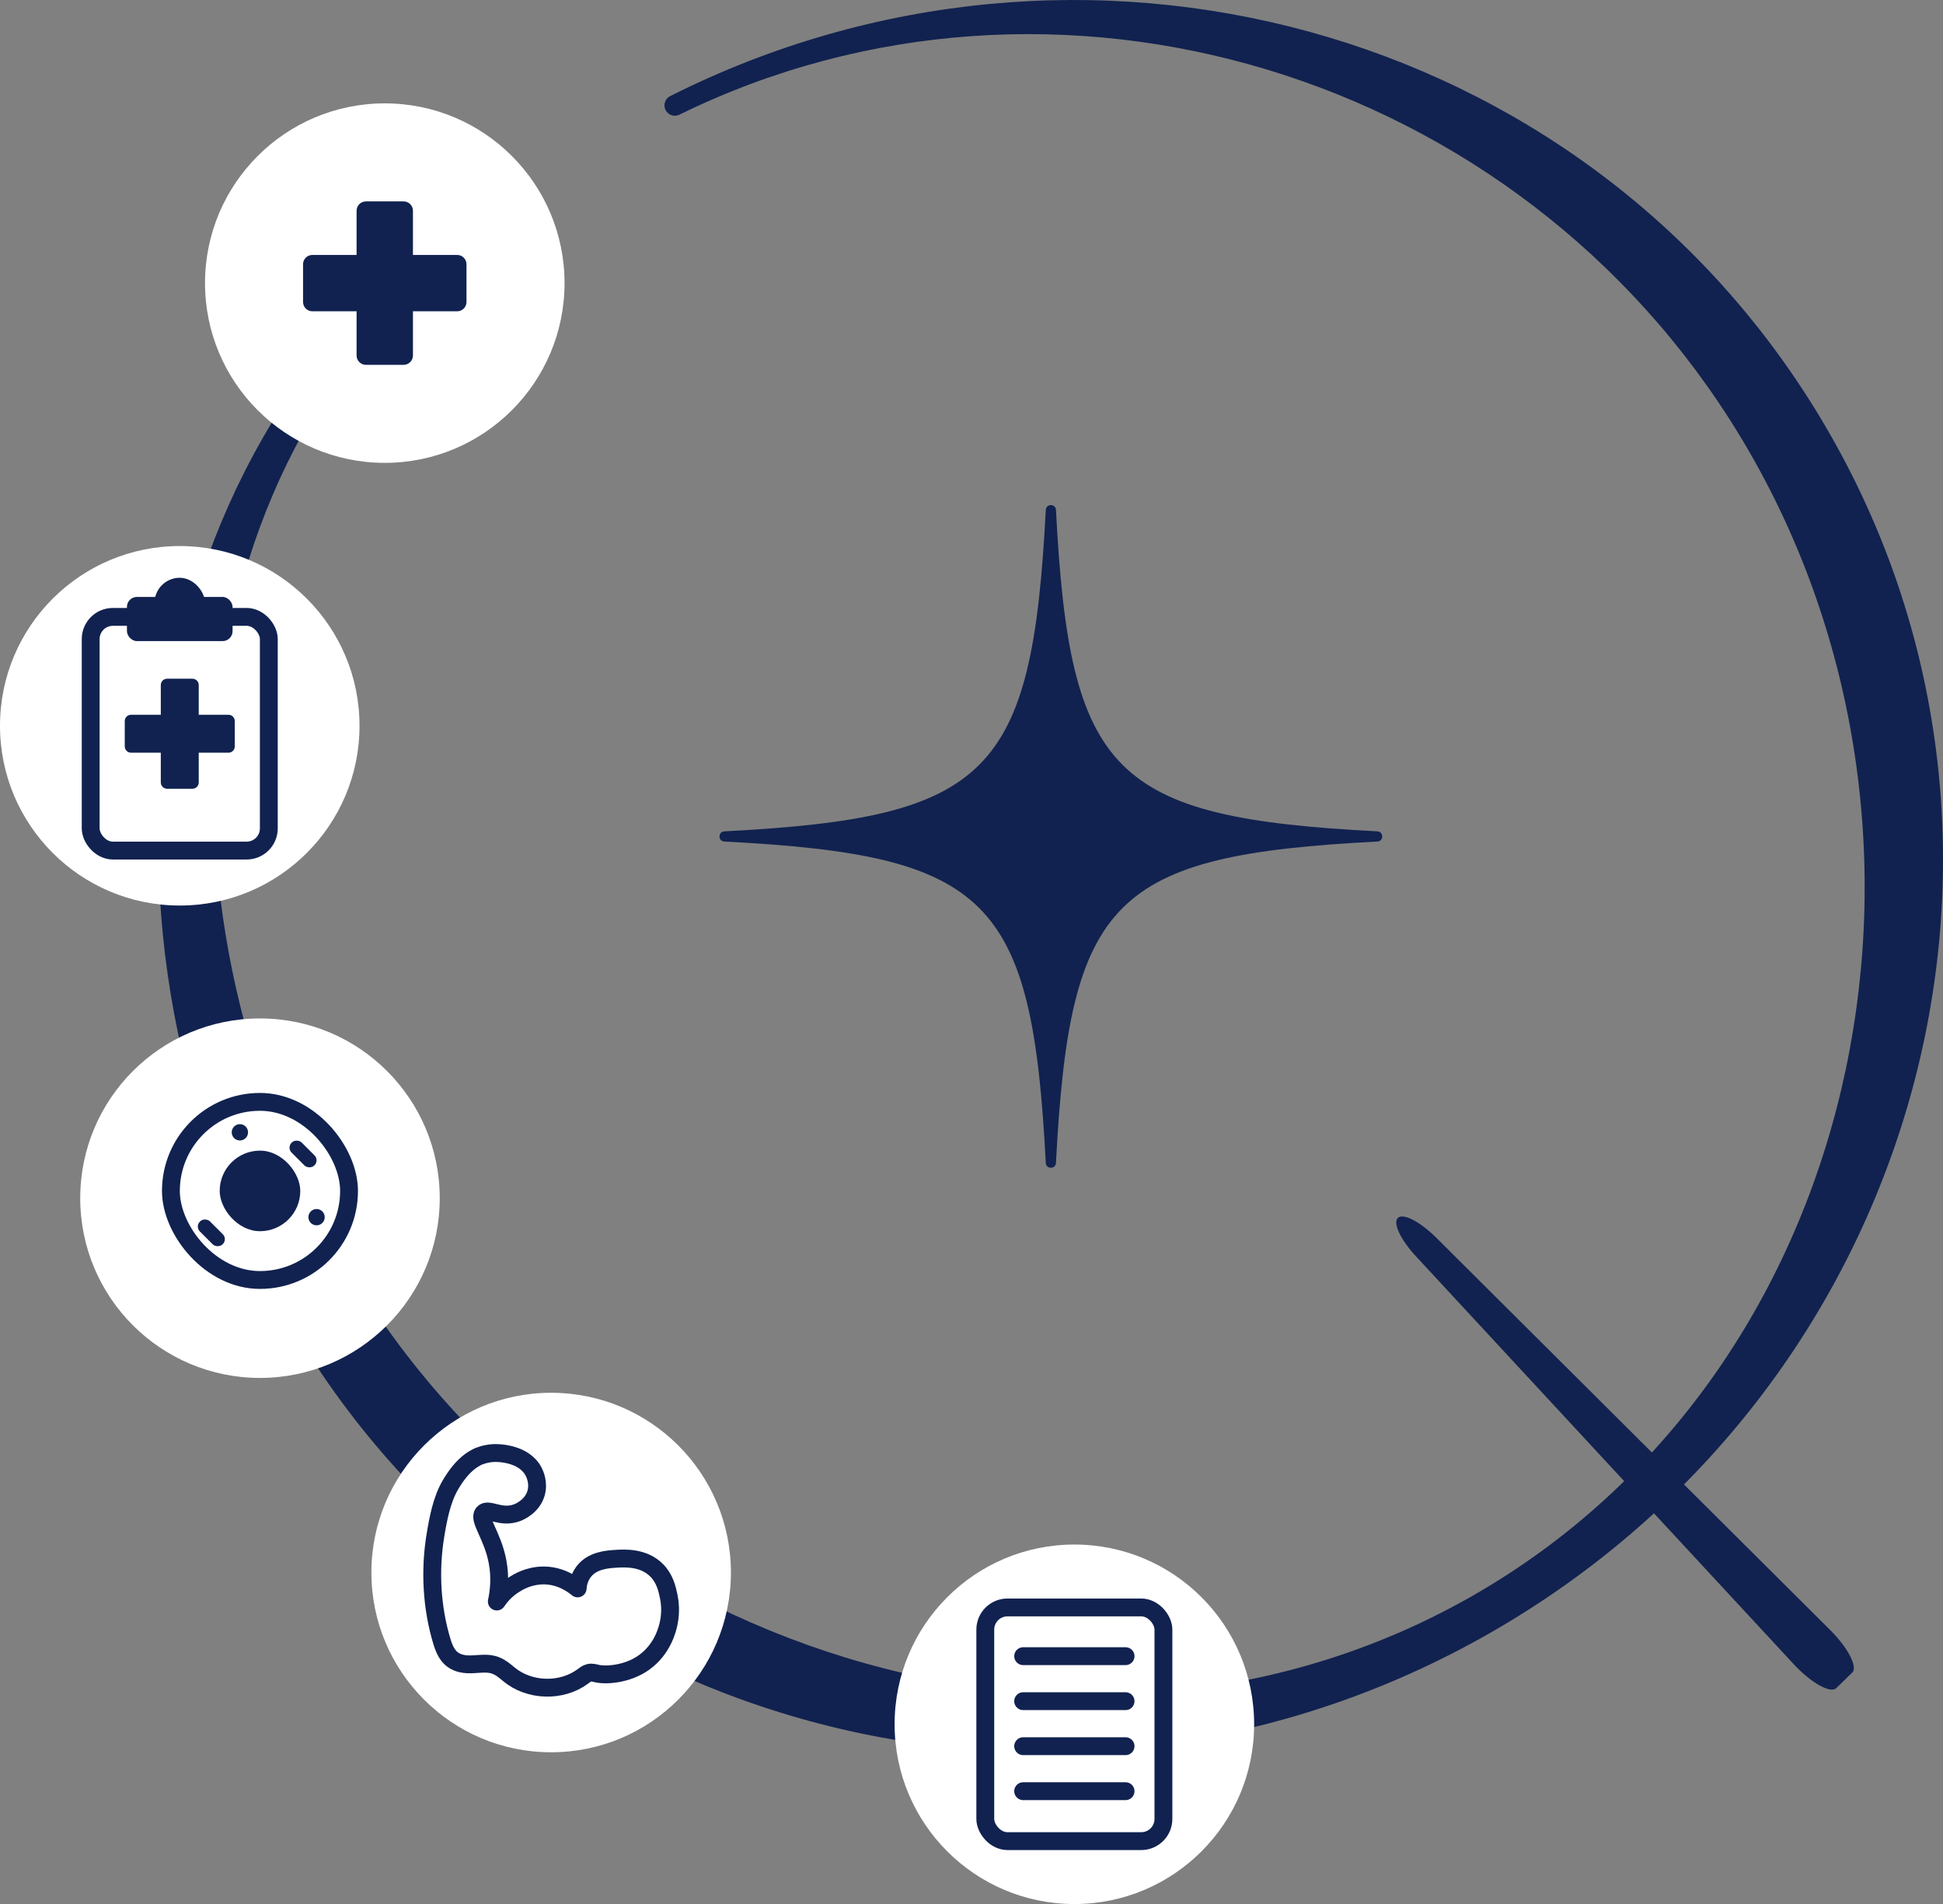 <?xml version="1.0" encoding="UTF-8"?>
<svg id="Layer_2" data-name="Layer 2" xmlns="http://www.w3.org/2000/svg" viewBox="0 0 1088.45 1066.7">
  <rect x="0" y="0" width="1088.45" height="1066.7" fill="#808080" stroke="none"/>
  <defs>
    <style>
      .cls-1 {
        fill: #fff;
      }

      .cls-2, .cls-3 {
        stroke-linecap: round;
      }

      .cls-2, .cls-3, .cls-4 {
        fill: none;
        stroke: #112250;
        stroke-width: 10px;
      }

      .cls-2, .cls-4 {
        stroke-miterlimit: 10;
      }

      .cls-3 {
        stroke-linejoin: round;
      }

      .cls-5 {
        fill: #112250;
      }
    </style>
  </defs>
  <g id="Layer_1-2" data-name="Layer 1">
    <g>
      <path class="cls-5" d="M1018.97,232.74C886.2,13.58,604.98-61.68,375.41,53.85c-3.35,1.69-4.22,6.1-1.78,8.96,1.73,2.02,4.6,2.6,6.98,1.43,209.51-102.74,470.07-24.71,594.2,180.18,131.07,216.35,73.75,514.26-140.83,644.26-214.58,130-505.17,42.85-636.24-173.5C73.51,510.11,97.23,252.08,273.69,125.52c2.11-1.51-2.84-14.7-13.83-5.38-.4.34-1,.35-1.43.67-187.05,136.21-222.39,412.04-91.49,628.11,139.67,230.55,443.63,301.9,678.91,159.36,235.28-142.54,312.79-444.98,173.12-675.53Z"/>
      <path class="cls-5" d="M771.61,471.45c-148.35,7.68-172.39,31.72-180.07,180.07-.19,3.61-5.51,3.61-5.7,0-7.68-148.35-31.72-172.39-180.07-180.07-3.61-.19-3.61-5.51,0-5.7,148.35-7.68,172.39-31.72,180.07-180.07.19-3.61,5.51-3.61,5.7,0,7.68,148.35,31.72,172.39,180.07,180.07,3.61.19,3.61,5.51,0,5.7Z"/>
      <path class="cls-5" d="M1037.61,937.02l-9,8.74c-3.23,3.13-14.15-3.03-23.74-13.38l-211.65-228.53c-8.63-9.32-13.06-18.71-10.16-21.53h0c2.95-2.87,12.45,2.04,21.61,11.17l220.66,219.79c9.86,9.82,15.48,20.66,12.3,23.74Z"/>
    </g>
    <circle class="cls-1" cx="215.55" cy="158.61" r="100.7"/>
    <circle class="cls-1" cx="100.7" cy="406.61" r="100.7"/>
    <circle class="cls-1" cx="145.64" cy="671.26" r="100.7"/>
    <circle class="cls-1" cx="308.75" cy="880.98" r="100.7"/>
    <circle class="cls-1" cx="601.85" cy="966" r="100.7"/>
    <path class="cls-5" d="M256.09,142.82h-24.76v-24.76c0-2.89-2.34-5.23-5.23-5.23h-21.11c-2.89,0-5.23,2.34-5.23,5.23v24.76h-24.76c-2.89,0-5.23,2.34-5.23,5.23v21.12c0,2.89,2.34,5.23,5.23,5.23h24.76v24.76c0,2.89,2.34,5.23,5.23,5.23h21.11c2.89,0,5.23-2.34,5.23-5.23v-24.76h24.76c2.89,0,5.23-2.34,5.23-5.23v-21.12c0-2.89-2.34-5.23-5.23-5.23Z"/>
    <path class="cls-5" d="M128,400.43h-16.67v-16.67c0-1.94-1.58-3.52-3.52-3.52h-14.21c-1.94,0-3.52,1.58-3.52,3.52v16.67h-16.67c-1.94,0-3.52,1.58-3.52,3.52v14.22c0,1.94,1.58,3.52,3.52,3.52h16.67v16.67c0,1.94,1.58,3.52,3.52,3.52h14.21c1.94,0,3.52-1.58,3.52-3.52v-16.67h16.67c1.94,0,3.52-1.58,3.52-3.52v-14.22c0-1.94-1.58-3.52-3.52-3.52Z"/>
    <rect class="cls-4" x="50.8" y="345.6" width="99.79" height="130.92" rx="12.43" ry="12.43"/>
    <rect class="cls-4" x="95.74" y="617.3" width="99.79" height="99.79" rx="49.89" ry="49.89"/>
    <rect class="cls-5" x="123.07" y="644.62" width="45.14" height="45.14" rx="22.57" ry="22.57"/>
    <rect class="cls-5" x="165.78" y="637.5" width="7.98" height="17.99" rx="3.89" ry="3.89" transform="translate(-407.42 309.4) rotate(-45)"/>
    <rect class="cls-5" x="114.4" y="681.69" width="7.98" height="17.99" rx="3.89" ry="3.89" transform="translate(-453.71 286.01) rotate(-45)"/>
    <rect class="cls-5" x="71.11" y="334.42" width="59.18" height="24.75" rx="5.61" ry="5.61"/>
    <rect class="cls-5" x="86.55" y="323.69" width="28.3" height="28.3" rx="14.15" ry="14.15"/>
    <circle class="cls-5" cx="177.34" cy="681.9" r="4.57"/>
    <circle class="cls-5" cx="134.38" cy="634.36" r="4.57"/>
    <path class="cls-3" d="M374.59,909.41c1.43-6.76.58-12.36,0-15.13-.85-4.03-2.07-9.83-6.72-14.52-7.37-7.43-18.07-6.77-22.62-6.49-5.01.31-13.56.84-18.44,7.45-2.43,3.3-3.06,6.89-3.22,9.16-2.32-1.94-9.53-7.45-19.56-7.26-8.06.15-13.81,3.68-16.05,5.11-5.01,3.2-8.05,7.07-9.67,9.49,1.12-5.27,2.13-13.16.42-22.27-2.79-14.88-11.09-23.83-7.92-27.31,2.81-3.09,9.85,3.37,19.09-.27,1.01-.4,8.08-3.31,10.32-10.6,1.82-5.92-.67-11.09-1.26-12.24-5.63-10.92-21.13-10.54-22.12-10.5-5.11.2-8.83,1.86-9.7,2.31-5,2.55-8.94,6.71-12.16,11.37-.94,1.36-1.82,2.76-2.66,4.17-4.89,8.32-6.91,19.17-8.44,28.58-3.19,19.59-2.06,40.28,3.72,59.31,1.8,5.91,4.33,10.56,10.69,12.13,4.54,1.12,9.09.1,13.67.14,5.69.05,8.73,2.27,12.94,5.82,11.43,9.65,29.55,10.23,41.58,1.34,1.09-.81,2.18-1.71,3.5-2.02,1.56-.38,3.17.11,4.73.47,4.11.95,16.34.67,26.05-6.27,10.61-7.58,13.22-19.07,13.83-21.97Z"/>
    <rect class="cls-4" x="551.95" y="900.54" width="99.79" height="130.92" rx="12.43" ry="12.43"/>
    <line class="cls-2" x1="573.16" y1="927.84" x2="630.53" y2="927.84"/>
    <line class="cls-2" x1="573.16" y1="953.05" x2="630.53" y2="953.05"/>
    <line class="cls-2" x1="573.16" y1="978.27" x2="630.53" y2="978.27"/>
    <line class="cls-2" x1="573.16" y1="1003.48" x2="630.53" y2="1003.48"/>
  </g>
</svg>